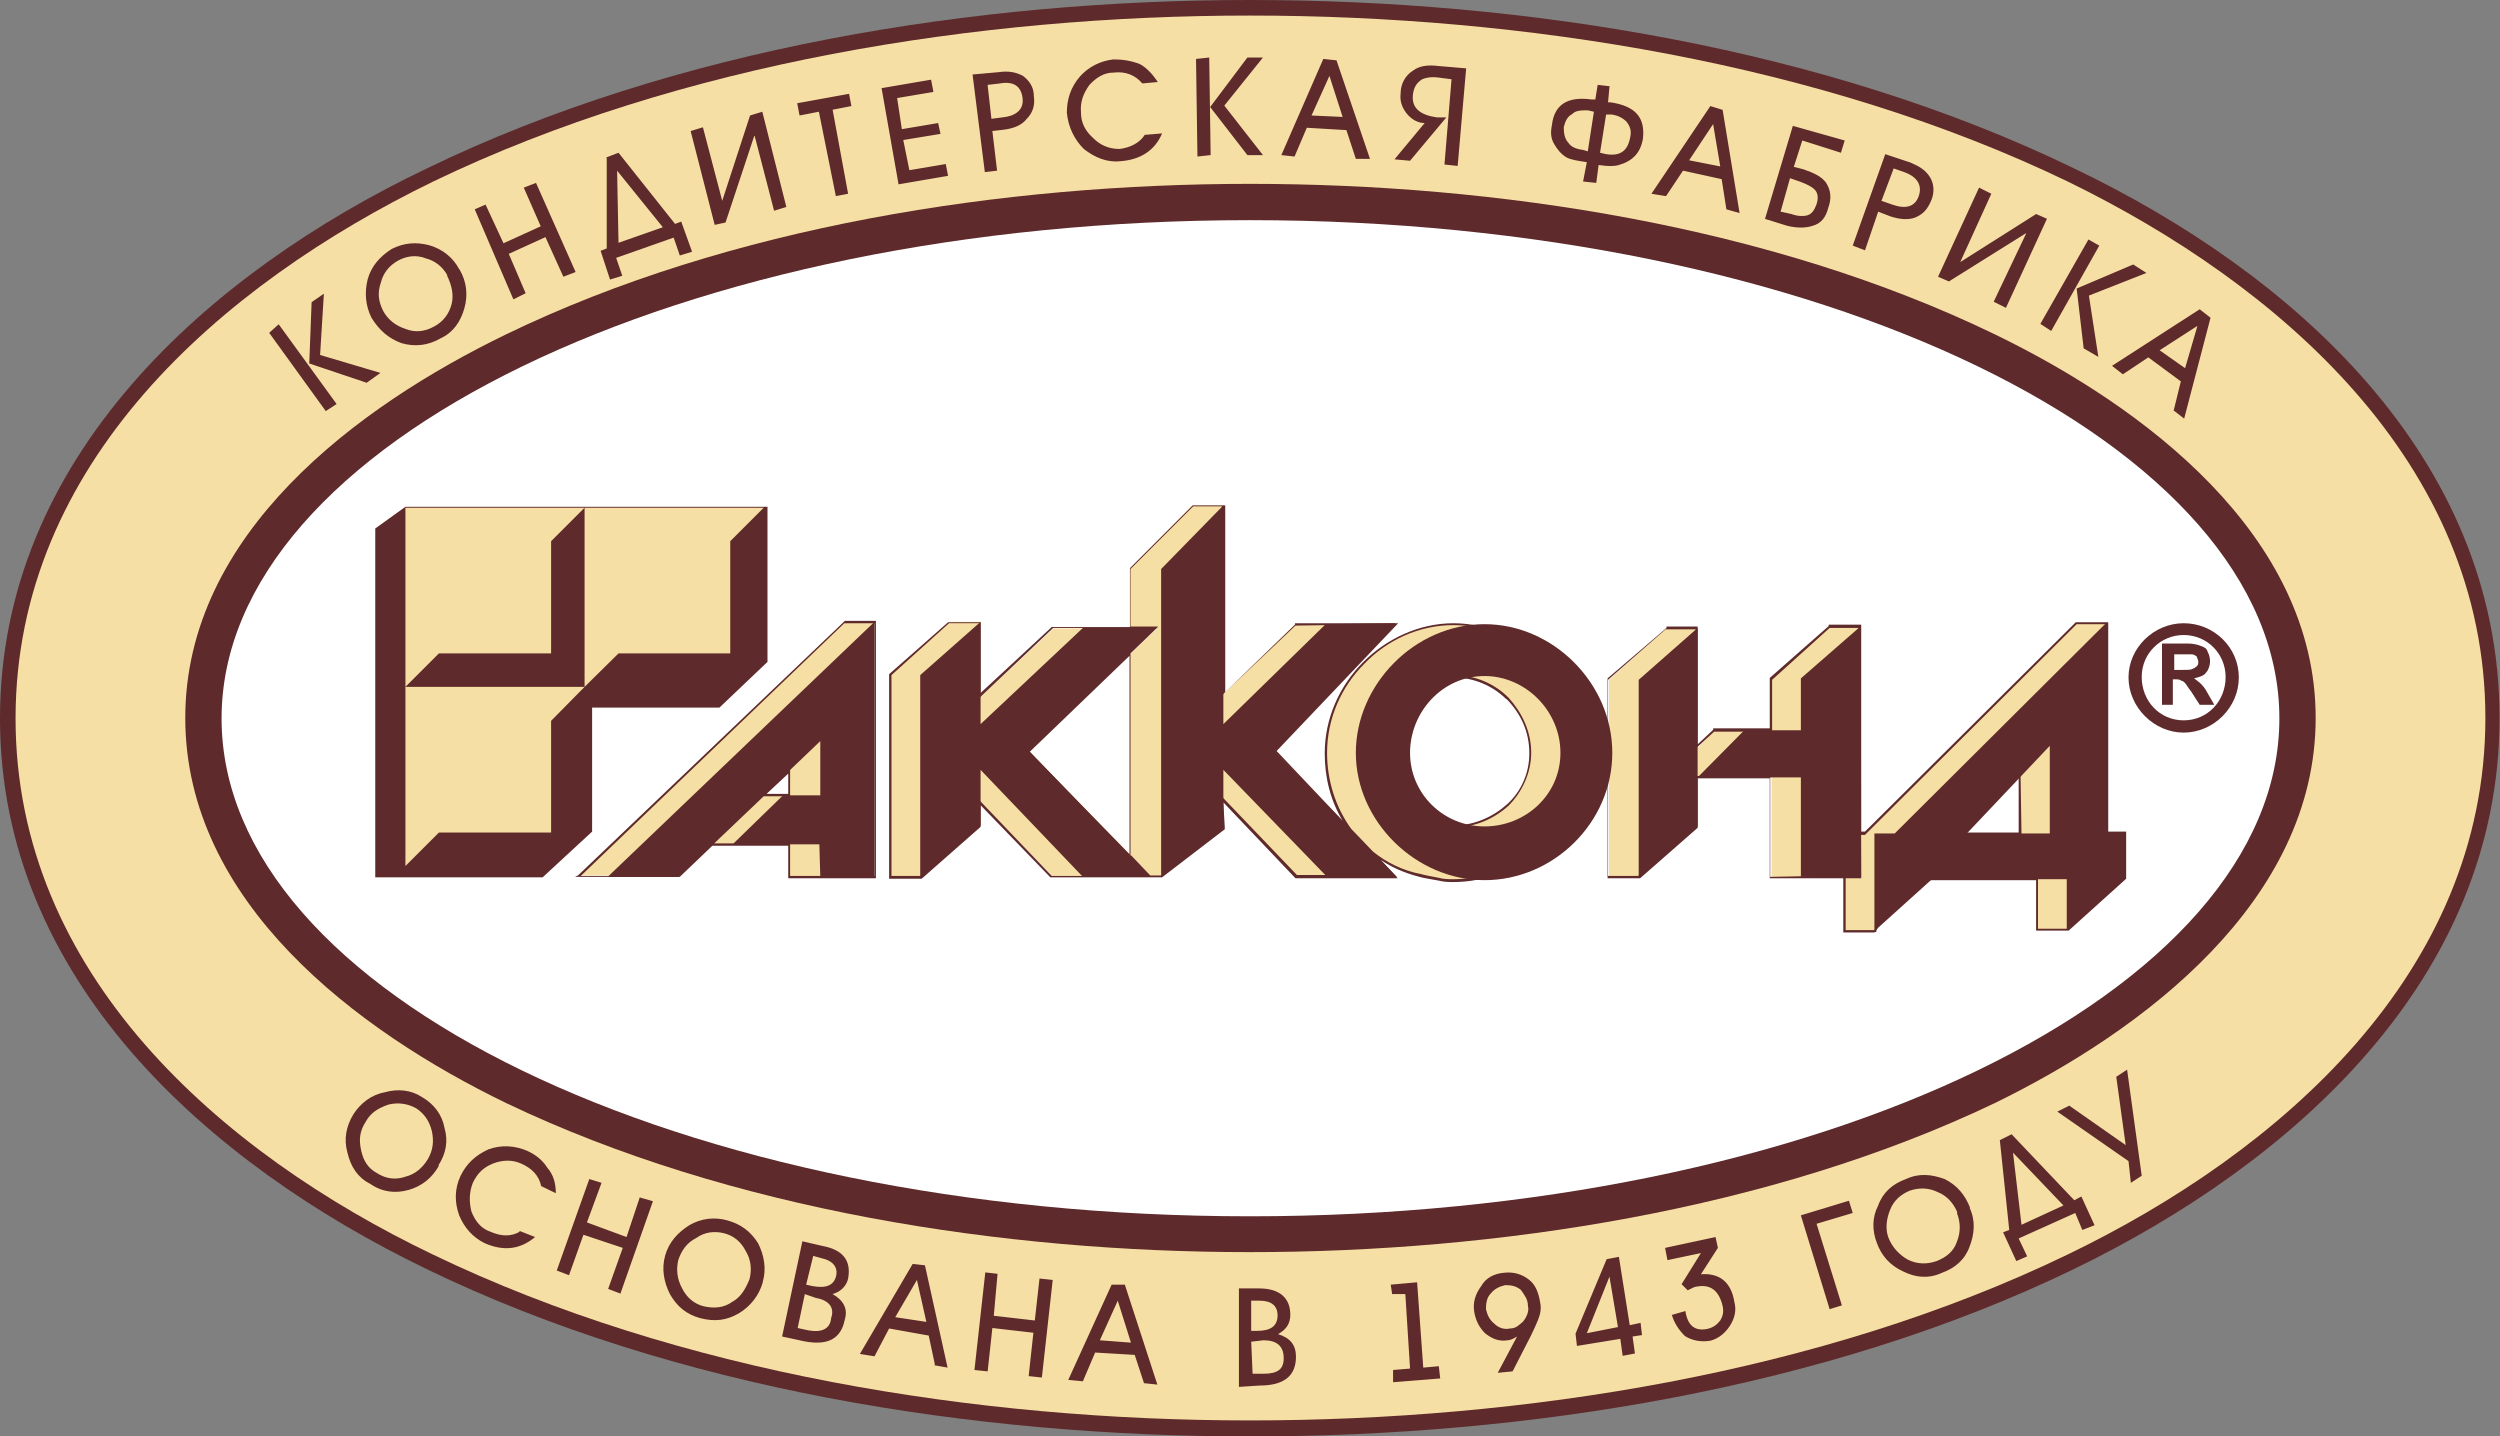 <?xml version="1.0" encoding="UTF-8"?> <svg xmlns="http://www.w3.org/2000/svg" id="Layer_2" data-name="Layer 2" viewBox="0 0 53.03 30.47"><rect x="0" y="0" width="53.03" height="30.47" fill="#808080" stroke="none"/><defs><style> .cls-1 { fill: #fff; } .cls-1, .cls-2, .cls-3 { fill-rule: evenodd; } .cls-2 { fill: #f6dfa4; } .cls-3, .cls-4 { fill: #5e2a2b; } </style></defs><g id="Layer_1-2" data-name="Layer 1"><g><path class="cls-3" d="M26.51,0c5.84,0,12.22,1.02,17.48,3.57,4.64,2.22,9.03,6.12,9.03,11.66s-4.39,9.44-9.03,11.69c-5.26,2.55-11.64,3.55-17.48,3.55s-12.2-1-17.46-3.55C4.41,24.68,0,20.77,0,15.24S4.41,5.79,9.06,3.57C14.32,1.02,20.7,0,26.51,0h0Z"></path><path class="cls-2" d="M26.51.33c5.77,0,12.12,1,17.35,3.52,4.49,2.19,8.86,5.97,8.86,11.38s-4.36,9.21-8.86,11.38c-5.23,2.53-11.59,3.52-17.35,3.52s-12.1-1-17.33-3.52C4.67,24.45.33,20.65.33,15.24S4.67,6.05,9.19,3.85C14.42,1.33,20.77.33,26.51.33h0Z"></path><path class="cls-3" d="M26.51,3.9c5.23,0,11.05.89,15.8,3.19,3.16,1.53,6.81,4.26,6.81,8.14s-3.65,6.63-6.81,8.17c-4.75,2.27-10.57,3.16-15.8,3.16s-11.02-.89-15.77-3.16c-3.16-1.53-6.81-4.26-6.81-8.17s3.65-6.61,6.81-8.14c4.75-2.3,10.56-3.19,15.77-3.19h0Z"></path><path class="cls-1" d="M26.51,4.67c12.07,0,21.84,4.75,21.84,10.57s-9.77,10.56-21.84,10.56S4.7,21.08,4.7,15.24,14.47,4.67,26.51,4.67h0Z"></path><path class="cls-3" d="M46.32,13.22c.64,0,1.17.51,1.17,1.15s-.54,1.17-1.17,1.17-1.17-.54-1.17-1.17.54-1.15,1.17-1.15h0ZM46.32,13.47c.51,0,.89.41.89.89,0,.51-.38.92-.89.92s-.89-.41-.89-.92.41-.89.89-.89h0Z"></path><path class="cls-3" d="M45.86,14.95v-1.3h.54c.13,0,.23.03.28.05.08.03.13.05.15.13.03.05.05.13.05.2s-.03.18-.08.23c-.05.08-.15.1-.26.13.05.03.1.08.13.1.05.05.1.1.15.2l.15.26h-.31l-.18-.28c-.08-.1-.1-.15-.13-.18-.03-.03-.05-.05-.08-.05-.03-.03-.08-.03-.13-.03h-.05v.54h-.26ZM46.11,14.21h.18c.13,0,.2,0,.23-.03.03,0,.05-.03.08-.05.03-.03.03-.05.03-.1,0-.03-.03-.08-.03-.1-.03-.03-.08-.05-.1-.05h-.38v.33Z"></path><path class="cls-2" d="M39.12,19.75h.64l.56-1.1h2.88v1.07h.64l1.22-1.07v-.97h-.38v-4.47h-.64l-4.49,4.47h-.43v2.07ZM36.01,15.85v-2.53h-.66l-1.22,1.1v4.19h.64l1.25-1.07v-1.05h1.56v2.12h1.91l-.03-5.31h-.64l-1.25,1.1v1.1h-1.22l-.33.36ZM17.91,13.19l-5.64,5.38h2.12l2.35-2.22v.51h-.77l-1.07,1.05h1.84v.69h1.81v-5.41h-.64ZM20.8,14.75v-1.56h-.66l-1.25,1.12v4.29h.64l1.28-1.1v-.48l1.51,1.56h2.09l-2.58-2.65,2.71-2.6h-2.19l-1.53,1.43ZM29.6,18.6l-2.58-2.68,2.58-2.7-2.14.03-1.51,1.48v-4.01h-.66l-1.33,1.35v6.51h.66l1.33-1.02-.03-.59,1.56,1.63h2.12ZM30.11,18.58c-1.17-.28-1.99-1.35-1.99-2.6,0-1.48,1.25-2.73,2.7-2.73s2.73,1.25,2.73,2.73-1.28,2.7-2.73,2.7c-.2,0-.51-.05-.71-.1h0ZM30.83,14.34c.89,0,1.63.74,1.63,1.63s-.74,1.56-1.63,1.56-1.56-.69-1.56-1.56.66-1.63,1.56-1.63h0ZM41.09,17.68l1.74-1.86.03,1.86h-1.76Z"></path><path class="cls-4" d="M39.15,19.73h.61l.56-1.07v-.03h2.91v1.07h.61l1.2-1.07v-.92h-.38v-4.47h-.61l-4.49,4.47h-.08v.92h-.33v1.1ZM39.76,19.78h-.66v-1.15h-1.56v-2.12h-1.53v1.02h0v.03l-1.22,1.07h-.69v-4.24h0l1.25-1.07v-.03h.66v2.5l.33-.31v-.03h1.2v-1.07h0l1.25-1.1v-.03h.69v4.39h.08l4.47-4.44h.69v4.44h.38v1h0l-1.22,1.1h-.69v-1.07h-2.83l-.56,1.07v.03h-.03ZM39.45,17.71h-.31v.87h.31v-.87ZM39.12,17.66h.33l-.03-4.34h-.61l-1.22,1.1v1.1h-1.23l-.36.33-.03.05v-2.55h-.64l-1.22,1.07v4.16h.64l1.22-1.07v-1.05h1.58v2.14l1.53-.03v-.92h.03ZM17.91,13.22l-5.59,5.36h2.07l.66-.64h-.23l.05-.05,1.07-1.05h.23l.54-.51.05-.05v.61h-.56l-1.05,1h1.61v.69h1.79v-5.36h-.64ZM12.25,18.58l5.64-5.38.03-.03h.66v5.46h-1.86v-.69h-1.61l-.69.66h-2.22l.05-.03ZM15.08,17.89l1.07-1h-.18l-1.02,1h.13ZM16.72,16.41l-.46.43h.46v-.43ZM20.77,14.75v-1.53h-.64l-1.22,1.1v4.26h.61l1.25-1.07v-.54l.03.03,1.51,1.58h1.66v-.41l-2.17-2.22v-.03h0l2.17-2.09v-.51h-1.63l-1.53,1.45-.03.03v-.05ZM20.8,13.19v1.51l1.51-1.4h1.66v-1.22h0v-.03l1.33-1.33h.69v3.96l1.48-1.43v-.03h2.19l-.03.03-2.55,2.68,1.4,1.48c-.26-.43-.38-.92-.38-1.43,0-.74.31-1.43.82-1.94.48-.48,1.17-.82,1.91-.82s1.43.33,1.91.82c.51.51.82,1.2.82,1.94s-.31,1.4-.82,1.91c-.48.51-1.17.82-1.91.82-.08,0-.2,0-.31-.03-.15-.03-.31-.05-.41-.08-.31-.08-.59-.2-.82-.36l.33.36.03.03h-2.17l-1.53-1.61.03.54h0v.03l-1.33,1.02h-2.37l-1.48-1.53v.46h0l-1.25,1.1h-.69v-4.34h0l1.25-1.1h.69ZM24.32,18.58l-.33-.36v.36h.33ZM21.84,15.95l2.12,2.17v-4.21l-2.12,2.04ZM23.99,18.14l.41.43h.23l1.3-1.05-.03-.56v-.08l.05.05,1.56,1.63h2.04l-.46-.48c-.18-.13-.31-.28-.43-.43t-.03-.05l-1.61-1.68h-.03l.03-.03,2.53-2.65-2.07.03-1.53,1.45-.03.05v-4.03h-.61l-1.33,1.33v1.22h.59l-.03.03-.56.54v4.29ZM23.99,13.81l.48-.48h-.48v.48ZM28.66,17.58l.46.48c.28.23.64.41,1.02.48.1.03.23.05.38.08.1.03.23.03.31.03.71,0,1.4-.31,1.89-.79.48-.51.82-1.17.82-1.89s-.33-1.4-.82-1.89c-.48-.51-1.17-.82-1.89-.82s-1.4.31-1.89.82c-.48.48-.79,1.15-.79,1.89,0,.59.18,1.15.51,1.61h0ZM30.83,14.32c.46,0,.87.18,1.17.48.28.31.48.71.48,1.17,0,.43-.2.84-.48,1.12-.31.28-.71.46-1.17.46s-.84-.18-1.12-.46-.46-.69-.46-1.12c0-.46.18-.87.46-1.17.28-.31.69-.48,1.12-.48h0ZM31.95,14.83c-.28-.28-.69-.46-1.12-.46s-.82.18-1.1.46c-.28.28-.43.69-.43,1.15,0,.43.15.82.43,1.1.28.28.66.43,1.1.43s.84-.18,1.15-.46c.28-.26.46-.64.46-1.07,0-.46-.18-.84-.48-1.15h0ZM41.06,17.66l1.76-1.86.03-.05v.08l.03,1.86v.03h-1.84l.03-.05ZM42.82,15.87l-1.68,1.79h1.68v-1.79Z"></path><path class="cls-3" d="M39.76,19.75l1.22-1.1h2.86v1.07l1.22-1.07v-.97h-.38v-4.47l-4.49,4.47h-.43v2.07ZM41.72,17.68l1.76-1.86v1.86h-1.76Z"></path><path class="cls-3" d="M31.49,13.24c1.45,0,2.71,1.25,2.71,2.73s-1.25,2.7-2.71,2.7-2.73-1.25-2.73-2.7,1.25-2.73,2.73-2.73h0ZM31.49,14.34c.87,0,1.61.74,1.61,1.63s-.74,1.56-1.61,1.56-1.58-.69-1.58-1.56.69-1.63,1.58-1.63h0Z"></path><polygon class="cls-3" points="25.95 15.36 25.95 10.72 24.63 12.07 24.63 18.6 25.95 17.56 25.95 16.33 28.15 18.6 29.63 18.6 27.03 15.92 29.6 13.22 28.12 13.24 25.95 15.36"></polygon><polygon class="cls-3" points="20.8 15.36 20.8 13.19 19.52 14.32 19.52 18.6 20.8 17.51 20.8 16.33 22.97 18.6 24.4 18.6 21.82 15.92 24.52 13.32 22.97 13.32 20.8 15.36"></polygon><polygon class="cls-3" points="18.55 13.19 12.89 18.6 14.39 18.6 17.4 15.72 17.4 16.87 16.61 16.87 15.54 17.91 17.38 17.91 17.4 18.6 18.55 18.6 18.55 13.19"></polygon><polygon class="cls-3" points="36.01 16.49 36.01 13.32 34.76 14.42 34.76 18.6 36.01 17.53 36.01 16.49 38.2 16.49 38.2 18.6 39.48 18.6 39.45 13.3 38.2 14.39 38.2 15.49 37 15.49 36.01 16.49"></polygon><path class="cls-3" d="M12.56,15.01h2.7l1.02-.97v-3.29h-7.68l-.64.46v7.4h3.55l1.05-.97v-2.63Z"></path><polygon class="cls-2" points="11.69 13.86 9.31 13.86 8.6 14.57 8.6 10.77 12.4 10.77 11.69 11.48 11.69 13.86"></polygon><polygon class="cls-2" points="11.69 17.66 9.31 17.66 8.6 18.37 8.6 14.57 12.4 14.57 11.69 15.29 11.69 17.66"></polygon><polygon class="cls-2" points="15.49 13.86 13.12 13.86 12.4 14.57 12.4 10.77 16.2 10.77 15.49 11.48 15.49 13.86"></polygon><path class="cls-4" d="M5.92,6.89l1.22,1.68-.23.15-1.2-1.66.2-.18ZM7.78,8.12l-1.22-.41.05-1.3.26-.18-.08,1.3,1.28.38-.28.2ZM9.49,5.84c-.1-.18-.26-.31-.46-.36-.2-.08-.41-.05-.59.05-.18.1-.31.26-.36.46-.08.23-.05.41.05.61.1.18.26.31.48.38.2.08.41.05.59-.05.2-.1.33-.28.38-.48.05-.2,0-.41-.1-.61h0ZM9.75,5.72c.15.26.18.54.1.82-.08.28-.23.51-.51.64-.26.15-.54.18-.82.1-.28-.1-.48-.28-.64-.54-.13-.26-.15-.54-.08-.82.08-.28.26-.48.51-.64.26-.13.51-.15.79-.08.28.08.51.26.64.51h0ZM10.79,5.38l.36.84-.26.13-.82-1.91.23-.1.38.82.79-.36-.36-.82.26-.1.84,1.89-.26.1-.38-.84-.79.36ZM12.86,3.34l.26-.1,1.2,1.51.13-.05.23.64-.26.08-.13-.38-1.22.43.13.38-.26.08-.2-.61.13-.05v-1.91ZM14.06,4.82l-.97-1.2.03,1.53.94-.33ZM16,2.88l-.61,1.84-.23.05-.51-1.99.26-.08.41,1.56.59-1.81.26-.08.51,2.02-.26.08-.41-1.58ZM17.66,2.32l.33,1.79-.26.05-.36-1.79-.41.08-.05-.26,1.1-.2.05.26-.41.08ZM20.06,3.47l.05.26-1.05.18-.36-2.04,1.05-.18.05.26-.77.13.1.66.77-.13.05.23-.79.13.13.64.77-.13ZM20.95,1.81l.08.71.23-.03c.31-.03.46-.18.43-.41-.03-.26-.2-.36-.48-.31l-.26.03ZM21.05,2.78l.1.84-.26.03-.26-2.07.56-.05c.2-.03.36,0,.51.08.13.1.23.23.23.43.03.2-.03.36-.15.48-.1.13-.26.2-.48.23l-.26.03ZM24.29,2.86l.36-.03c-.15.36-.46.56-.89.59-.28.03-.54-.08-.77-.26-.2-.2-.33-.46-.36-.77,0-.28.08-.54.28-.77.18-.2.43-.33.71-.36.2,0,.38.03.56.1.15.08.28.23.38.38l-.33.03c-.15-.18-.36-.26-.61-.23-.2,0-.36.1-.51.26-.13.18-.2.36-.18.59,0,.2.08.38.26.54.15.15.33.23.56.23.23-.03.43-.13.54-.31h0ZM25.65,1.22l.03,2.07-.28.03-.03-2.07.28-.03ZM26.46,3.29l-.79-1.02.79-1.05h.33l-.82,1.02.82,1.05h-.33ZM28.76,3.37l-.2-.61-.84-.05-.26.61-.28-.03.89-2.04.28.03.71,2.09h-.31ZM28.2,1.61l-.38.84.66.03-.28-.87ZM30.78,1.68l-.23-.03c-.18-.03-.31,0-.38.03-.13.08-.18.18-.2.33-.03.28.15.43.51.48h.2l-.77.92-.33-.03.64-.77c-.15,0-.28-.08-.38-.2-.1-.13-.15-.26-.13-.43,0-.2.1-.38.26-.48.13-.1.31-.13.54-.1l.59.05-.18,2.07-.28-.03.15-1.81ZM34.07,2.42l-.13.82.13.03c.31.05.46-.08.51-.36.03-.13,0-.23-.08-.33-.08-.08-.18-.13-.31-.15h-.13ZM34.14,1.84l-.03.33h.05c.54.08.74.33.69.77-.05.31-.23.48-.51.56-.1.03-.23.03-.43,0l-.05.38-.28-.03.08-.41c-.2-.03-.33-.05-.43-.1-.13-.08-.2-.18-.26-.28-.08-.13-.08-.26-.05-.41.05-.43.33-.61.84-.54h.08l.05-.31.26.03ZM33.81,2.37l-.13-.03c-.13,0-.26,0-.33.08-.1.05-.15.15-.18.28,0,.15.03.26.1.33.05.08.15.13.31.15l.1.03.13-.84ZM36.62,4.44l-.1-.64-.82-.18-.36.54-.31-.05,1.25-1.86.26.08.36,2.19-.28-.08ZM36.34,2.63l-.51.77.66.13-.15-.89ZM37.44,4.64l.59-1.97,1.1.31-.08.26-.82-.26-.18.56.2.05c.23.08.38.15.48.28.1.15.13.33.05.54-.05.2-.15.33-.33.38-.15.05-.33.05-.54,0l-.48-.15ZM37.97,3.78l-.2.71.23.05c.13.05.26.05.33.03.1-.03.15-.1.2-.23.05-.15.03-.26-.05-.33-.05-.05-.15-.1-.28-.15l-.23-.08ZM40.17,3.57l-.26.69.23.08c.28.1.48.05.56-.18.08-.23-.03-.41-.31-.51l-.23-.08ZM39.84,4.49l-.28.82-.26-.1.69-1.94.54.18c.18.08.31.15.41.31.08.13.1.31.03.48-.08.2-.18.31-.36.38-.15.05-.33.03-.51-.03l-.26-.1ZM42.97,4.95l-1.63,1.02-.23-.1.87-1.89.26.13-.66,1.45,1.61-1.02.23.1-.87,1.89-.26-.13.69-1.45ZM44.53,5.21l-1.02,1.81-.23-.15,1.02-1.79.23.13ZM44.2,7.4l-.15-1.28,1.2-.51.28.18-1.22.48.2,1.3-.31-.18ZM46.11,8.7l.15-.61-.69-.51-.54.36-.23-.18,1.86-1.2.23.18-.56,2.14-.23-.18ZM46.6,6.92l-.79.51.54.38.26-.89Z"></path><path class="cls-4" d="M9.08,24.58c.1-.18.13-.36.08-.59-.05-.2-.15-.36-.33-.48-.18-.1-.38-.13-.59-.08-.23.08-.38.18-.48.36-.13.2-.15.38-.1.61.05.23.15.38.33.48.2.13.41.15.61.08.2-.05.36-.18.48-.38h0ZM9.31,24.73c-.15.26-.36.43-.64.51-.28.08-.56.05-.82-.13-.26-.13-.41-.36-.48-.66-.08-.28-.03-.56.13-.82.15-.23.38-.41.66-.46.28-.08.56-.05.79.1.26.15.43.38.48.66.08.28.03.54-.13.79h0ZM11.02,26.11l.33.13c-.31.26-.66.31-1.07.13-.26-.13-.43-.33-.54-.59-.1-.28-.1-.56.03-.84.13-.26.31-.43.59-.56.28-.1.56-.08.82.03.18.08.33.2.43.36.13.15.18.33.18.54l-.31-.15c-.05-.23-.2-.38-.43-.48-.18-.08-.38-.08-.59,0-.2.08-.33.2-.43.41-.08.2-.08.41-.03.61.08.2.2.36.41.43.23.1.43.1.61,0h0ZM12.38,26.18l-.31.87-.26-.1.69-1.94.26.08-.31.84.84.31.28-.84.28.08-.69,1.96-.26-.1.31-.87-.84-.28ZM15.9,27.13c.05-.2.03-.41-.08-.59-.1-.2-.26-.33-.46-.38-.2-.05-.41-.03-.59.1-.2.1-.31.26-.38.46-.05.2-.03.41.08.61.1.2.26.33.46.38.23.05.43.03.61-.1.18-.1.28-.28.36-.48h0ZM16.18,27.2c-.08.28-.26.51-.51.66-.26.15-.51.18-.82.1-.28-.08-.48-.23-.64-.51-.13-.26-.18-.54-.1-.82.08-.28.26-.48.51-.64.26-.15.54-.18.82-.1.28.08.48.23.64.48.13.26.18.54.1.82h0ZM17.25,26.64l-.15.61.13.03c.28.05.46,0,.51-.23.03-.18-.08-.31-.31-.36l-.18-.05ZM17.07,27.46l-.15.71.23.05c.28.05.46-.03.48-.26.08-.23-.05-.38-.33-.43l-.23-.08ZM16.59,28.35l.43-2.02.43.1c.43.08.61.31.54.69-.03.15-.15.28-.33.33.23.13.33.31.26.54-.08.41-.36.56-.87.46l-.46-.1ZM19.83,28.94l-.13-.61-.84-.15-.31.59-.31-.05,1.12-1.91.26.03.48,2.17-.28-.05ZM19.45,27.15l-.46.79.66.1-.2-.89ZM21.05,28.17l-.1.92-.28-.03.23-2.07.26.03-.08.89.87.1.1-.89.28.03-.23,2.07-.28-.03.1-.92-.87-.1ZM24.27,29.35l-.2-.61-.84-.05-.26.61-.31-.03.92-2.02h.28l.69,2.12-.28-.03ZM23.71,27.59l-.38.84.66.05-.28-.89ZM26.54,27.59v.64h.13c.28,0,.43-.1.43-.33,0-.2-.13-.31-.38-.31h-.18ZM26.54,28.45l.03.69h.23c.31,0,.43-.1.43-.33,0-.26-.15-.38-.43-.38l-.26.03ZM26.28,29.42v-2.09h.43c.43,0,.66.2.66.56,0,.18-.08.31-.26.41.26.08.38.23.38.48,0,.41-.26.61-.77.61l-.46.03ZM30.06,27.2l.13,1.81.33-.03.03.26-1,.08v-.26l.36-.03-.1-1.58h-.28l-.03-.2.56-.05ZM32.41,27.69c0-.13-.08-.23-.15-.33-.1-.08-.2-.1-.33-.1-.13.03-.23.08-.31.18-.08.08-.1.2-.1.33.03.13.08.23.18.31.08.08.2.13.33.1.13,0,.2-.08.28-.15.08-.1.13-.23.1-.33h0ZM32.08,29.09l-.31.03.41-.77c-.08.05-.15.08-.2.08-.18.03-.33-.03-.48-.15-.13-.13-.2-.28-.23-.46-.03-.2.03-.38.15-.54.1-.18.28-.26.46-.28.23-.03.41.03.56.15.13.1.2.28.23.48.03.13,0,.26-.05.38-.03.08-.08.18-.15.33l-.38.74ZM34.63,28.35l.05.36-.26.05-.05-.36-.92.15-.03-.26.66-1.58.26-.05.23,1.45.23-.05.03.26-.2.03ZM33.66,28.28l.66-.13-.18-1.07-.48,1.2ZM35.47,27.89l.28-.08c.05.31.2.43.46.38.13-.03.2-.08.28-.18.05-.08.08-.18.05-.31-.08-.33-.26-.46-.54-.41-.05,0-.1.03-.2.08l-.13-.13.41-.66-.71.15-.05-.26,1.07-.23.05.23-.36.56c.38-.03.64.15.71.59.05.18,0,.36-.1.51-.1.15-.23.26-.41.31-.2.03-.38,0-.54-.1-.13-.13-.23-.28-.28-.46h0ZM38.53,25.95l.54,1.74-.26.08-.61-1.99,1.02-.31.08.26-.77.23ZM41.52,25.72c-.08-.2-.23-.36-.41-.43-.2-.1-.41-.1-.61-.03-.18.08-.33.2-.41.41-.08.2-.1.41-.03.59.08.2.23.36.41.46.2.1.41.1.61.03.2-.08.36-.2.43-.41.08-.2.08-.41,0-.61h0ZM41.78,25.62c.13.28.1.56,0,.82-.1.28-.31.46-.59.56-.28.13-.56.1-.82-.03-.28-.13-.46-.33-.56-.61-.1-.26-.1-.54.03-.79.1-.28.31-.46.59-.56.28-.13.54-.1.82,0,.26.13.43.33.54.61h0ZM42.41,24.19l.26-.13,1.33,1.4.15-.08.28.61-.26.1-.15-.36-1.2.54.18.38-.23.1-.28-.61.13-.05-.2-1.91ZM43.77,25.57l-1.07-1.12.18,1.53.89-.41ZM43.89,23.45l1.2.84-.2-1.45.23-.15.31,2.25-.23.15-.05-.46-1.51-1.05.26-.13Z"></path></g></g></svg> 